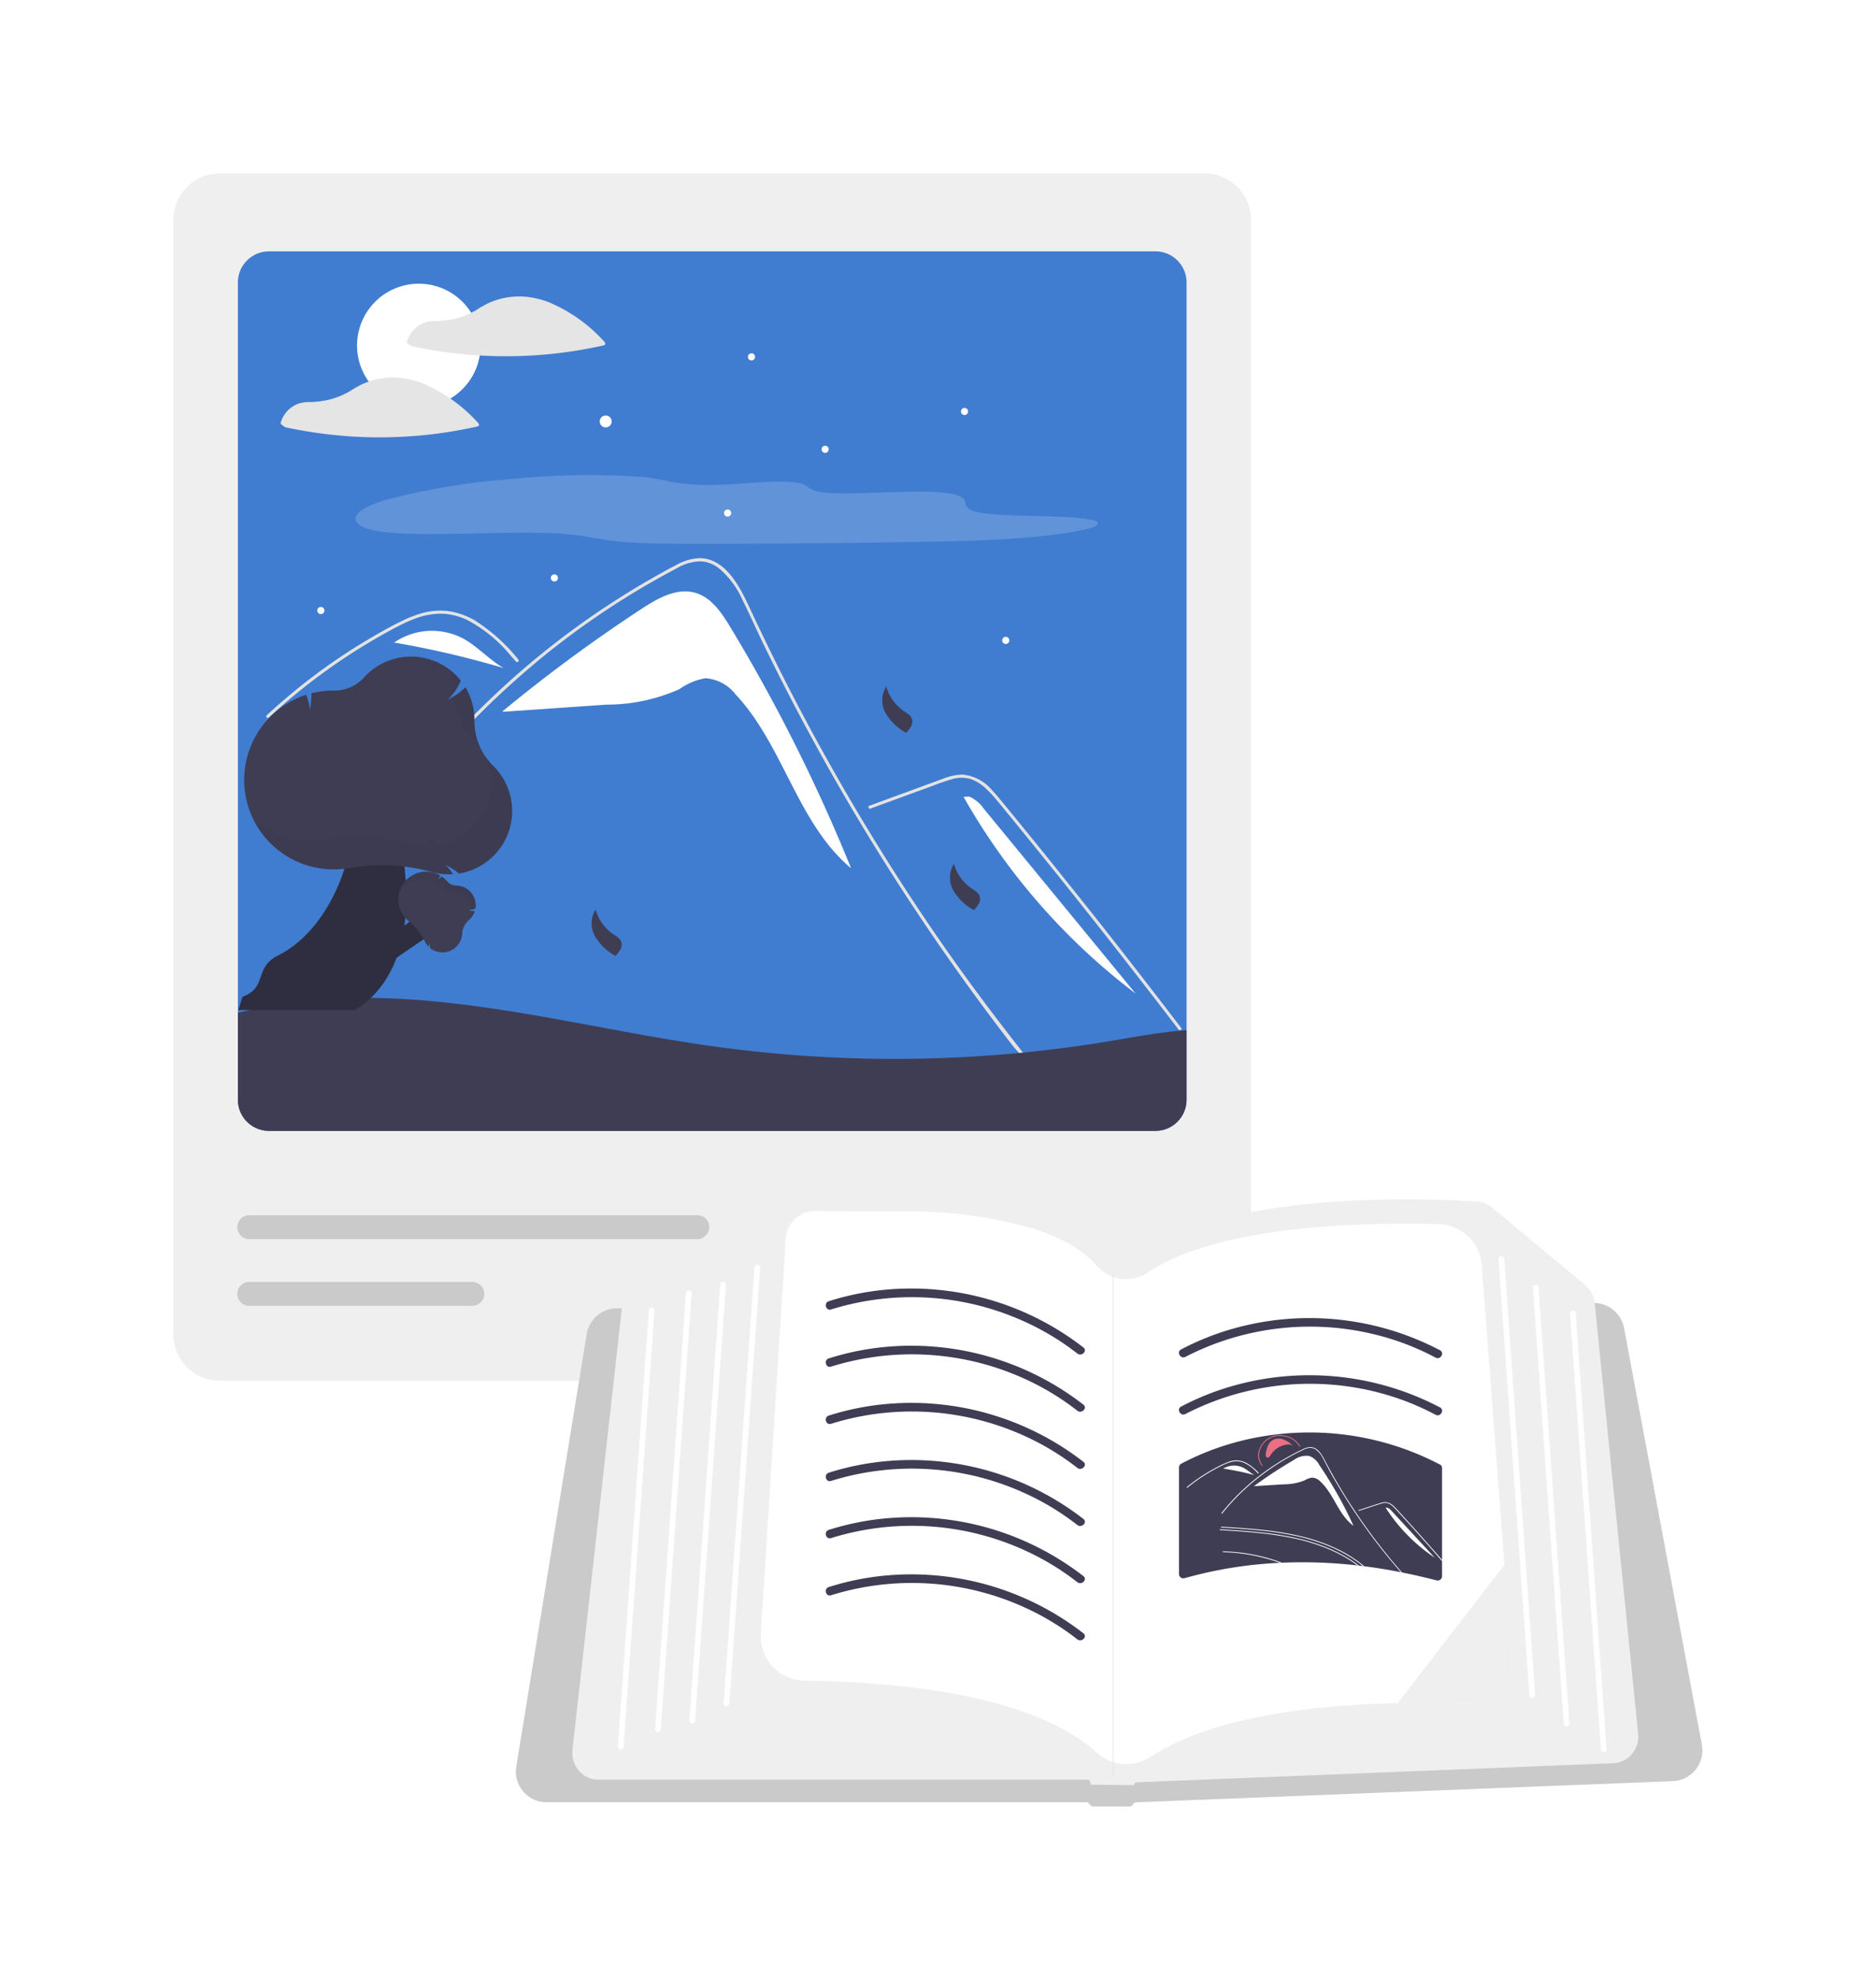 <svg xmlns="http://www.w3.org/2000/svg" xmlns:xlink="http://www.w3.org/1999/xlink" width="162.049" height="171" viewBox="0 0 162.049 171">
  <defs>
    <filter id="長方形_25162" x="15.705" y="26.02" width="94.141" height="35.955" filterUnits="userSpaceOnUse">
      <feOffset input="SourceAlpha"/>
      <feGaussianBlur stdDeviation="5" result="blur"/>
      <feFlood flood-color="#0068b7"/>
      <feComposite operator="in" in2="blur"/>
      <feComposite in="SourceGraphic"/>
    </filter>
    <filter id="長方形_25166" x="19.459" y="60.266" width="36.623" height="33.264" filterUnits="userSpaceOnUse">
      <feOffset input="SourceAlpha"/>
      <feGaussianBlur stdDeviation="5" result="blur-2"/>
      <feFlood flood-color="#0068b7"/>
      <feComposite operator="in" in2="blur-2"/>
      <feComposite in="SourceGraphic"/>
    </filter>
    <filter id="長方形_25167" x="6.838" y="42.094" width="52.4" height="48.418" filterUnits="userSpaceOnUse">
      <feOffset input="SourceAlpha"/>
      <feGaussianBlur stdDeviation="5" result="blur-3"/>
      <feFlood flood-color="#0068b7"/>
      <feComposite operator="in" in2="blur-3"/>
      <feComposite in="SourceGraphic"/>
    </filter>
    <filter id="長方形_25163" x="24.637" y="65.471" width="30.291" height="30.992" filterUnits="userSpaceOnUse">
      <feOffset input="SourceAlpha"/>
      <feGaussianBlur stdDeviation="5" result="blur-4"/>
      <feFlood flood-color="#0068b7"/>
      <feComposite operator="in" in2="blur-4"/>
      <feComposite in="SourceGraphic"/>
    </filter>
    <filter id="長方形_25164" x="25.191" y="64.143" width="30.578" height="30.189" filterUnits="userSpaceOnUse">
      <feOffset input="SourceAlpha"/>
      <feGaussianBlur stdDeviation="5" result="blur-5"/>
      <feFlood flood-color="#0068b7"/>
      <feComposite operator="in" in2="blur-5"/>
      <feComposite in="SourceGraphic"/>
    </filter>
    <filter id="長方形_25165" x="25.803" y="63.652" width="30.199" height="30.441" filterUnits="userSpaceOnUse">
      <feOffset input="SourceAlpha"/>
      <feGaussianBlur stdDeviation="5" result="blur-6"/>
      <feFlood flood-color="#0068b7"/>
      <feComposite operator="in" in2="blur-6"/>
      <feComposite in="SourceGraphic"/>
    </filter>
    <filter id="合体_827" x="0" y="0" width="162.049" height="171" filterUnits="userSpaceOnUse">
      <feOffset input="SourceAlpha"/>
      <feGaussianBlur stdDeviation="5" result="blur-7"/>
      <feFlood flood-color="#0068b7"/>
      <feComposite operator="in" in2="blur-7"/>
      <feComposite in="SourceGraphic"/>
    </filter>
    <clipPath id="clip-path">
      <rect id="長方形_25162-2" data-name="長方形 25162" width="64.14" height="5.956" fill="none"/>
    </clipPath>
    <clipPath id="clip-path-2">
      <rect id="長方形_25166-2" data-name="長方形 25166" width="6.623" height="3.264" fill="none"/>
    </clipPath>
    <clipPath id="clip-path-3">
      <rect id="長方形_25167-2" data-name="長方形 25167" width="22.401" height="18.418" fill="none"/>
    </clipPath>
    <clipPath id="clip-path-4">
      <rect id="長方形_25163-2" data-name="長方形 25163" width="0.29" height="0.992" fill="none"/>
    </clipPath>
    <clipPath id="clip-path-5">
      <rect id="長方形_25164-2" data-name="長方形 25164" width="0.578" height="0.189" fill="none"/>
    </clipPath>
    <clipPath id="clip-path-6">
      <rect id="長方形_25165-2" data-name="長方形 25165" width="0.199" height="0.441" fill="none"/>
    </clipPath>
  </defs>
  <g id="icon_service_advertisement_1" transform="translate(-129 -1195)">
    <g transform="matrix(1, 0, 0, 1, 129, 1195)" filter="url(#合体_827)">
      <path id="合体_827-2" data-name="合体 827" d="M521.593,150H518.4a.322.322,0,0,1-.246-.138l-.1-.131a.253.253,0,0,0-.221-.094H471.21a2.607,2.607,0,0,1-.427-.035,2.644,2.644,0,0,1-2.184-3.037l5.427-33.344H442.953A3.958,3.958,0,0,1,439,109.269V12.953A3.958,3.958,0,0,1,442.953,9h85.136a3.958,3.958,0,0,1,3.953,3.953V98.7c7.9-1.523,17.111-1.077,19.579-.919a2.14,2.14,0,0,1,1.243.5L560.929,105a2.359,2.359,0,0,1,.819,1.525,2.667,2.667,0,0,1,2.533,2.157l6.725,36a2.675,2.675,0,0,1,.041.347,2.644,2.644,0,0,1-2.5,2.78l-46.414,1.831c-.093.031-.179.038-.244.149a.353.353,0,0,1-.289.207Z" transform="translate(-424 6)" fill="#407dd0" opacity="0.16"/>
    </g>
    <g id="グループ_14228" data-name="グループ 14228" transform="translate(756.207 79.173)">
      <g id="グループ_14227" data-name="グループ 14227" transform="translate(0 -24.651)">
        <path id="パス_9987" data-name="パス 9987" d="M98.792,104.222H13.655A3.958,3.958,0,0,1,9.7,100.269V3.953A3.958,3.958,0,0,1,13.655,0H98.792a3.958,3.958,0,0,1,3.953,3.953v96.316a3.958,3.958,0,0,1-3.953,3.953" transform="translate(-621.909 1155.478)" fill="#efefef"/>
        <path id="パス_9988" data-name="パス 9988" d="M93.2,5.121H16.624a2.69,2.69,0,0,0-2.686,2.686V78.392a2.689,2.689,0,0,0,2.686,2.686H93.2a2.69,2.69,0,0,0,2.686-2.686V7.807A2.691,2.691,0,0,0,93.2,5.121" transform="translate(-620.597 1157.064)" fill="#407dd0"/>
        <path id="パス_9989" data-name="パス 9989" d="M51.056,30.612c-.744-1.23-1.625-2.544-3.006-2.946-1.6-.465-3.24.46-4.633,1.371A134.969,134.969,0,0,0,31.4,37.891l.005.048,8.966-.618a15.452,15.452,0,0,0,6.3-1.34,5.532,5.532,0,0,1,2.25-.942A3.613,3.613,0,0,1,51.53,36.45c4.132,4.4,5.328,11.131,9.965,15A147.169,147.169,0,0,0,51.056,30.612" transform="translate(-615.187 1164.01)" fill="#fff"/>
        <path id="パス_9990" data-name="パス 9990" d="M78.8,68.615c-.457-.578-.643-.713-1.1-1.294Q72.2,60.2,67.36,52.6q-3.291-5.161-6.254-10.523-1.411-2.548-2.745-5.138-1.035-2.006-2.024-4.038c-.189-.386-.372-.775-.554-1.164-.43-.916-.85-1.836-1.3-2.74a7.538,7.538,0,0,0-2.09-2.8,2.853,2.853,0,0,0-1.485-.571,4.145,4.145,0,0,0-2.151.616,69.209,69.209,0,0,0-13.615,9.389A70.954,70.954,0,0,0,24.078,47.9c-.1.139-.329.007-.231-.135q.584-.823,1.189-1.631A71.258,71.258,0,0,1,43.231,29.168q1.77-1.147,3.607-2.186c.617-.35,1.236-.7,1.866-1.019a4.554,4.554,0,0,1,1.98-.613c2.4-.038,3.646,2.684,4.5,4.514q.4.864.816,1.724,1.558,3.261,3.238,6.463,1.035,1.976,2.118,3.929,3.366,6.083,7.155,11.92c3.347,5.154,6.667,9.707,10.48,14.527.1.134-.083.324-.189.189" transform="translate(-617.534 1163.331)" fill="#e3e3e3"/>
        <path id="パス_9991" data-name="パス 9991" d="M37.385,33.213c-.14-.156-.278-.312-.419-.466a12.344,12.344,0,0,0-3.818-3.14,5.532,5.532,0,0,0-2.32-.537,6.609,6.609,0,0,0-2.41.525c-.363.144-.718.309-1.067.485-.4.2-.791.415-1.181.631q-1.1.607-2.169,1.269-2.13,1.316-4.127,2.834-1.033.786-2.026,1.624-.923.78-1.809,1.6c-.127.117-.314-.072-.189-.189q.234-.218.47-.431.666-.6,1.356-1.183,1.253-1.059,2.575-2.037Q22.3,32.679,24.5,31.366q1.1-.656,2.223-1.257c.227-.121.456-.238.688-.351a10.868,10.868,0,0,1,1.636-.665,5.831,5.831,0,0,1,2.472-.244,6.442,6.442,0,0,1,2.279.788,15.412,15.412,0,0,1,3.78,3.386c.114.128-.073.318-.189.19" transform="translate(-620.018 1164.403)" fill="#e3e3e3"/>
        <path id="パス_9992" data-name="パス 9992" d="M55.687,42.56l3.58-1.31,1.777-.65A18.344,18.344,0,0,1,62.8,40a2.769,2.769,0,0,1,1.589.02,3.649,3.649,0,0,1,1.238.769,9.95,9.95,0,0,1,1.016,1.085c.386.465.768.935,1.151,1.4q2.369,2.9,4.71,5.823t4.647,5.873q2.314,2.957,4.6,5.937l.559.731c.1.135.334,0,.229-.135q-2.3-3.01-4.629-6T73.2,49.544q-2.369-2.969-4.77-5.91-.6-.733-1.2-1.464c-.338-.411-.672-.828-1.041-1.21a3.753,3.753,0,0,0-2.545-1.341,4.93,4.93,0,0,0-1.73.381c-.6.216-1.2.437-1.793.656l-3.6,1.318-.9.33C55.457,42.361,55.526,42.619,55.687,42.56Z" transform="translate(-607.713 1167.751)" fill="#e3e3e3"/>
        <path id="パス_9993" data-name="パス 9993" d="M30.063,30.736a5.779,5.779,0,0,0-5.819.417,83.05,83.05,0,0,1,9.444,2.2c-1.289-.756-2.3-1.938-3.624-2.621" transform="translate(-617.404 1164.815)" fill="#fff"/>
        <path id="パス_9994" data-name="パス 9994" d="M24.313,30.91l-.35.284c.118-.1.241-.193.368-.282l-.018,0" transform="translate(-617.491 1165.053)" fill="#efefef"/>
        <path id="パス_9995" data-name="パス 9995" d="M63.548,42.123a2.985,2.985,0,0,0-1.26-1.052l-.492.02A55.813,55.813,0,0,0,76.66,58.084L63.548,42.123" transform="translate(-605.771 1168.201)" fill="#fff"/>
        <g id="グループ_14142" data-name="グループ 14142" transform="translate(-596.501 1181.498)" opacity="0.17">
          <g id="グループ_14141" data-name="グループ 14141" transform="translate(0 0)">
            <g id="グループ_14140" data-name="グループ 14140" clip-path="url(#clip-path)">
              <path id="パス_9996" data-name="パス 9996" d="M85.573,24.226c.993-.432-1.02-.685-3.3-.768s-5.044-.079-6.5-.313c-1.411-.228-1.307-.633-1.426-1s-.66-.743-2.862-.824c-2.744-.1-7.268.289-9.34.054-1.932-.219-.783-.906-3.6-.933-1.61-.014-3.683.212-5.474.266a19.9,19.9,0,0,1-3.8-.2c-.874-.143-1.481-.324-2.464-.451a66.871,66.871,0,0,0-12.127.206,56.793,56.793,0,0,0-10.541,1.811c-2.177.689-2.779,1.369-2.271,1.945.324.367,1.153.711,3.162.859,3.76.276,10.455-.2,14.34.052,2.165.14,3.126.487,5.026.677,2.041.2,5.03.215,7.965.211q9.169-.016,18.775-.189c2.669-.048,5.467-.11,8.308-.339s5.74-.672,6.338-1.087" transform="translate(-21.693 -19.866)" fill="#fff"/>
            </g>
          </g>
        </g>
        <path id="パス_9997" data-name="パス 9997" d="M38.319,15.944a.515.515,0,1,1-.515.515.515.515,0,0,1,.515-.515" transform="translate(-613.204 1160.417)" fill="#fff"/>
        <path id="パス_9998" data-name="パス 9998" d="M47.884,11.844a.308.308,0,1,1-.309.309.31.31,0,0,1,.309-.309" transform="translate(-610.177 1159.147)" fill="#fff"/>
        <path id="パス_9999" data-name="パス 9999" d="M34.885,26.419a.308.308,0,1,1-.309.309.31.31,0,0,1,.309-.309" transform="translate(-614.204 1163.662)" fill="#fff"/>
        <path id="パス_10000" data-name="パス 10000" d="M61.934,15.443a.308.308,0,1,1-.309.309.309.309,0,0,1,.309-.309" transform="translate(-605.824 1160.262)" fill="#fff"/>
        <path id="パス_10001" data-name="パス 10001" d="M46.308,22.139a.309.309,0,1,1-.309.31.311.311,0,0,1,.309-.31" transform="translate(-610.665 1162.336)" fill="#fff"/>
        <path id="パス_10002" data-name="パス 10002" d="M52.742,17.938a.308.308,0,1,1-.309.309.31.31,0,0,1,.309-.309" transform="translate(-608.672 1161.035)" fill="#fff"/>
        <path id="パス_10003" data-name="パス 10003" d="M64.652,30.537a.308.308,0,1,1-.309.309.31.31,0,0,1,.309-.309" transform="translate(-604.982 1164.938)" fill="#fff"/>
        <path id="パス_10004" data-name="パス 10004" d="M19.483,28.568a.308.308,0,1,1-.309.309.31.31,0,0,1,.309-.309" transform="translate(-618.975 1164.328)" fill="#fff"/>
        <path id="パス_10005" data-name="パス 10005" d="M95.884,57.138v6.007A2.689,2.689,0,0,1,93.2,65.831H16.624a2.688,2.688,0,0,1-2.686-2.686V55.639a45.443,45.443,0,0,1,12.04-1.286c9.787.214,19.343,2.827,29.038,4.178a113.467,113.467,0,0,0,34.376-.474c2.143-.359,4.326-.778,6.493-.919" transform="translate(-620.597 1172.311)" fill="#3f3d54"/>
        <path id="パス_10006" data-name="パス 10006" d="M56.746,36.152a2.258,2.258,0,0,1,.034-2.341,3.8,3.8,0,0,0,1.51,2.119c.286.194.623.381.72.711a.852.852,0,0,1-.088.622,2.6,2.6,0,0,1-.39.511l-.014.051a4.6,4.6,0,0,1-1.772-1.674" transform="translate(-607.431 1165.952)" fill="#3f3d54"/>
        <path id="パス_10007" data-name="パス 10007" d="M37.576,50.859a2.258,2.258,0,0,1,.034-2.341,3.8,3.8,0,0,0,1.51,2.119c.286.194.623.381.72.711a.852.852,0,0,1-.088.622,2.6,2.6,0,0,1-.39.511l-.014.051a4.6,4.6,0,0,1-1.772-1.674" transform="translate(-613.37 1170.508)" fill="#3f3d54"/>
        <path id="パス_10008" data-name="パス 10008" d="M61.211,47.839a2.258,2.258,0,0,1,.033-2.341,3.8,3.8,0,0,0,1.51,2.119c.287.194.623.381.72.711a.846.846,0,0,1-.088.622,2.6,2.6,0,0,1-.39.511l-.014.051a4.6,4.6,0,0,1-1.771-1.674" transform="translate(-606.048 1169.573)" fill="#3f3d54"/>
        <path id="パス_10009" data-name="パス 10009" d="M27.131,17.922a5.334,5.334,0,1,1,5.335-5.335,5.335,5.335,0,0,1-5.335,5.335" transform="translate(-618.163 1157.725)" fill="#fff"/>
        <path id="パス_10010" data-name="パス 10010" d="M42.179,12.053a13.383,13.383,0,0,0-4.912-3.489,7.9,7.9,0,0,0-1.645-.413.044.044,0,0,0-.013,0l-.028-.005a6.318,6.318,0,0,0-2.351.141,6.491,6.491,0,0,0-1.095.381,9.662,9.662,0,0,0-1.027.582,6.652,6.652,0,0,1-2.269.847,7.63,7.63,0,0,1-1.219.119,2.929,2.929,0,0,0-1.026.148,2.458,2.458,0,0,0-1.5,1.623.16.16,0,0,0,.071.174c.09.065.179.139.275.2a.835.835,0,0,0,.269.073q.228.049.456.094c.562.11,1.125.21,1.69.295q1.717.259,3.453.365a38.362,38.362,0,0,0,6.947-.208,38.8,38.8,0,0,0,3.855-.667.157.157,0,0,0,.106-.194.178.178,0,0,0-.038-.064" transform="translate(-617.142 1157.985)" fill="#e5e5e5"/>
        <path id="パス_10011" data-name="パス 10011" d="M28.939,13.908a7.907,7.907,0,0,0-1.645-.414h-.013l-.028-.005a6.434,6.434,0,0,0-3.446.524,9.439,9.439,0,0,0-1.027.582,6.677,6.677,0,0,1-2.269.846,7.632,7.632,0,0,1-1.219.121,2.963,2.963,0,0,0-1.026.147,2.461,2.461,0,0,0-1.5,1.623.161.161,0,0,0,.071.176c.09.064.179.139.275.2a.835.835,0,0,0,.269.073l.456.093q.843.167,1.691.295,1.715.261,3.451.367a38.478,38.478,0,0,0,6.947-.208,38.8,38.8,0,0,0,3.855-.667.157.157,0,0,0,.106-.194.145.145,0,0,0-.038-.064,13.353,13.353,0,0,0-4.912-3.489" transform="translate(-619.722 1159.641)" fill="#e5e5e5"/>
        <path id="パス_10012" data-name="パス 10012" d="M53.631,70.736h-38.7a1.032,1.032,0,0,1,0-2.064h38.7a1.032,1.032,0,0,1,0,2.064" transform="translate(-620.608 1176.752)" fill="#cacaca"/>
        <path id="パス_10013" data-name="パス 10013" d="M34.2,75.135H14.936a1.032,1.032,0,0,1,0-2.064H34.2a1.032,1.032,0,0,1,0,2.064" transform="translate(-620.608 1178.115)" fill="#cacaca"/>
        <path id="パス_10014" data-name="パス 10014" d="M23.9,50.957l2.959-2.246L28.3,50.153l-4.82,3.3Z" transform="translate(-617.641 1170.568)" fill="#2f2e40"/>
        <path id="パス_10015" data-name="パス 10015" d="M24.088,59.42H13.967l.355-1.15c2.2-.8.964-2.508,3.057-3.555,5.119-2.559,7.1-10.2,6.351-13.216l3.354-.141s4.631,13.156-3,18.062" transform="translate(-620.588 1168.29)" fill="#2f2e40"/>
        <path id="パス_10016" data-name="パス 10016" d="M29.459,52.568a1.7,1.7,0,0,1-2.2.041l-.007-.005V52.6a1.6,1.6,0,0,0-.064-.417,1.189,1.189,0,0,1-.043.288l-.008.031-.024-.024-.056-.06a1.724,1.724,0,0,1-.261-.4,4.994,4.994,0,0,0-1.388-1.73,2.447,2.447,0,0,1-.291-.28,2.4,2.4,0,0,1,3.014-3.656l.016.008-.008.016a1.247,1.247,0,0,1-.224.322,1.614,1.614,0,0,0,.344-.249l.01-.009.012.008a2.4,2.4,0,0,1,.439.39l.014.017a1.071,1.071,0,0,0,.794.365A1.7,1.7,0,0,1,31.2,48.95a1.6,1.6,0,0,1-.025.263v.012l-.012,0a1.452,1.452,0,0,1-.595.075,1.653,1.653,0,0,0,.53.132l.024,0-.008.022a1.693,1.693,0,0,1-.491.739l-.005.007-.008.005a1.671,1.671,0,0,0-.576,1.159,1.713,1.713,0,0,1-.575,1.2" transform="translate(-617.318 1169.736)" fill="#3f3d54"/>
        <g id="グループ_14154" data-name="グループ 14154" transform="translate(-592.747 1215.743)" opacity="0.15" style="isolation: isolate">
          <g id="グループ_14153" data-name="グループ 14153" transform="translate(0 0)">
            <g id="グループ_14152" data-name="グループ 14152" clip-path="url(#clip-path-2)">
              <path id="パス_10020" data-name="パス 10020" d="M30.758,47.786a1.71,1.71,0,0,0-1.248-.578,1.071,1.071,0,0,1-.794-.365l-.013-.016a2.454,2.454,0,0,0-.44-.392l-.012-.008-.01.01a1.609,1.609,0,0,1-.344.248,1.225,1.225,0,0,0,.224-.322l.008-.014-.016-.009a2.4,2.4,0,0,0-3.552,1.552,2.4,2.4,0,0,1,3.271-.9l.025.014.014.008-.008.016a1.242,1.242,0,0,1-.223.322,1.606,1.606,0,0,0,.343-.249l.012-.009.012.008a2.439,2.439,0,0,1,.439.39l.014.016a1.067,1.067,0,0,0,.792.367,1.7,1.7,0,0,1,1.645,1.4,1.926,1.926,0,0,0,.246-.059l.012,0V49.2a1.693,1.693,0,0,0-.4-1.415" transform="translate(-24.559 -46.011)" fill="#2f2e40"/>
            </g>
          </g>
        </g>
        <path id="パス_10021" data-name="パス 10021" d="M37.5,45.172a5.478,5.478,0,0,1-4.575,5.4l-.028,0-.021-.017a5.228,5.228,0,0,0-1.145-.727,3.757,3.757,0,0,1,.606.714l.059.088-.106.005c-.09,0-.181.007-.267.007a5.528,5.528,0,0,1-1.513-.21,16.1,16.1,0,0,0-7.132-.324,7.817,7.817,0,0,1-1.3.109,7.727,7.727,0,0,1-2.431-15.061l.054-.018.021.052a3.983,3.983,0,0,1,.3,1.223,5.21,5.21,0,0,0,.131-1.358v-.048L20.2,35a7.744,7.744,0,0,1,1.877-.231h.069a3.453,3.453,0,0,0,2.571-1.14,5.476,5.476,0,0,1,7.736-.365,5.345,5.345,0,0,1,.584.621l.022.028-.014.034a4.7,4.7,0,0,1-1.085,1.594,5.356,5.356,0,0,0,1.446-1l.055-.054.038.065a5.475,5.475,0,0,1,.745,2.758v.058a5.377,5.377,0,0,0,1.576,3.86A5.515,5.515,0,0,1,37.5,45.172" transform="translate(-620.467 1165.342)" fill="#3f3d54"/>
        <g id="グループ_14157" data-name="グループ 14157" transform="translate(-605.368 1197.572)" opacity="0.15">
          <g id="グループ_14156" data-name="グループ 14156" transform="translate(0 0)">
            <g id="グループ_14155" data-name="グループ 14155" clip-path="url(#clip-path-3)">
              <path id="パス_10022" data-name="パス 10022" d="M27.077,32.138a3.867,3.867,0,0,1-.69.846,5.31,5.31,0,0,0,1.078-.673c-.127-.063-.255-.12-.388-.173" transform="translate(-11.372 -32.138)" fill="#2f2e40"/>
              <path id="パス_10023" data-name="パス 10023" d="M29.7,38.14a5.528,5.528,0,0,1,.787.959,5.6,5.6,0,0,1-.512-2.351v-.056a5.48,5.48,0,0,0-.745-2.76l-.038-.065-.055.054a5.314,5.314,0,0,1-1,.76A5.335,5.335,0,0,0,29.7,38.14" transform="translate(-10.828 -31.603)" fill="#2f2e40"/>
              <path id="パス_10024" data-name="パス 10024" d="M28.213,34.592v.056c0,.055,0,.107,0,.161a5.7,5.7,0,0,0,.648-1.117l.016-.034-.024-.029a5.571,5.571,0,0,0-.99-.957,5.49,5.49,0,0,1,.347,1.92" transform="translate(-10.914 -31.973)" fill="#2f2e40"/>
              <path id="パス_10025" data-name="パス 10025" d="M35.649,39.214a4.985,4.985,0,0,1-.7-.849A5.47,5.47,0,0,1,30.9,46.086l-.026,0-.021-.017a5.228,5.228,0,0,0-1.145-.727,3.75,3.75,0,0,1,.605.714l.059.088-.1.005c-.09.005-.181.007-.269.007a5.462,5.462,0,0,1-1.512-.21,16.105,16.105,0,0,0-7.133-.324,7.813,7.813,0,0,1-1.3.109,7.7,7.7,0,0,1-5.133-1.957A7.734,7.734,0,0,0,21.907,48.2a7.813,7.813,0,0,0,1.3-.109,16.1,16.1,0,0,1,7.133.324,5.462,5.462,0,0,0,1.512.21c.088,0,.178,0,.269-.007l.1-.005-.058-.088a3.805,3.805,0,0,0-.606-.714,5.228,5.228,0,0,1,1.145.727l.021.017.026,0a5.474,5.474,0,0,0,2.9-9.34Z" transform="translate(-14.924 -30.209)" fill="#2f2e40"/>
            </g>
          </g>
        </g>
        <g id="グループ_14145" data-name="グループ 14145" transform="translate(-587.569 1220.949)" opacity="0.15" style="isolation: isolate">
          <g id="グループ_14144" data-name="グループ 14144" transform="translate(0 0)">
            <g id="グループ_14143" data-name="グループ 14143" clip-path="url(#clip-path-4)">
              <path id="パス_10017" data-name="パス 10017" d="M28.532,50.794a1.452,1.452,0,0,1-.02.183,1.709,1.709,0,0,0,.276-.853c0-.046.008-.092.014-.139a1.613,1.613,0,0,0-.271.808" transform="translate(-28.513 -49.986)" fill="#2f2e40"/>
            </g>
          </g>
        </g>
        <g id="グループ_14148" data-name="グループ 14148" transform="translate(-587.015 1219.621)" opacity="0.15" style="isolation: isolate">
          <g id="グループ_14147" data-name="グループ 14147" transform="translate(0 0)">
            <g id="グループ_14146" data-name="グループ 14146" clip-path="url(#clip-path-5)">
              <path id="パス_10018" data-name="パス 10018" d="M28.936,49.041a1.642,1.642,0,0,0,.423.119,1.645,1.645,0,0,0,.155-.189,1.464,1.464,0,0,1-.578.069" transform="translate(-28.936 -48.972)" fill="#2f2e40"/>
            </g>
          </g>
        </g>
        <g id="グループ_14151" data-name="グループ 14151" transform="translate(-586.404 1219.131)" opacity="0.15" style="isolation: isolate">
          <g id="グループ_14150" data-name="グループ 14150" transform="translate(0 0)">
            <g id="グループ_14149" data-name="グループ 14149" clip-path="url(#clip-path-6)">
              <path id="パス_10019" data-name="パス 10019" d="M29.415,48.6a1.78,1.78,0,0,1-.012.441,1.769,1.769,0,0,0,.191-.394l.008-.024h-.024c-.055-.005-.11-.012-.164-.022" transform="translate(-29.402 -48.598)" fill="#2f2e40"/>
            </g>
          </g>
        </g>
      </g>
      <g id="グループ_14226" data-name="グループ 14226" transform="translate(7.635 2.543)">
        <path id="パス_10026" data-name="パス 10026" d="M134.072,108.492l-6.724-36a2.667,2.667,0,0,0-2.533-2.158h-.163l-4.581.164-.493.018-2.286.083-.493.016-1.47.054L85.677,71.729a1.233,1.233,0,0,1-.136,0L78.9,71.591l-2.459-.05-.079,0L74.545,71.5,58.73,71.172l-4.193-.088-2.067-.042-.5-.011-2.358-.049-.494-.01-2.412-.05-.494-.011-2.65-.055-.415-.009L40.788,70.8l-.373-.008H40.36a2.66,2.66,0,0,0-2.612,2.221l-6.081,37.361a2.647,2.647,0,0,0,2.611,3.072H80.9a.254.254,0,0,1,.222.094l.1.131a.321.321,0,0,0,.245.138h3.192a.352.352,0,0,0,.29-.207c.065-.112.152-.119.244-.15l46.414-1.83a2.644,2.644,0,0,0,2.5-2.78,2.545,2.545,0,0,0-.041-.348" transform="translate(-621.909 1155.478)" fill="#cacaca"/>
        <path id="パス_10027" data-name="パス 10027" d="M128.569,107.513l-3.748-37.135c0-.016,0-.033-.006-.048A2.358,2.358,0,0,0,124,68.806l-8.064-6.717a2.144,2.144,0,0,0-1.243-.5c-3.689-.236-22.443-1.114-29.365,4.9a1.908,1.908,0,0,1-1.549.445,1.943,1.943,0,0,1-1.344-.9,7.946,7.946,0,0,0-2.266-2.311,12.018,12.018,0,0,0-1.268-.769q-.582-.308-1.269-.594c-.395-.164-.817-.322-1.269-.473A36.06,36.06,0,0,0,66.7,60.32c-1.737-.082-3.624-.093-5.609-.034-1.813.053-3.739.163-5.724.328h-.029L41.9,68.816a2.343,2.343,0,0,0-1.089,1.735l-.027.246-4.266,38.112a2.393,2.393,0,0,0,.55,1.813,2.191,2.191,0,0,0,1.666.778H81.081c.077,0,.152.154.212.429l3.721.045c.045-.142.1-.225.147-.242l41.3-1.656a2.184,2.184,0,0,0,1.582-.81,2.362,2.362,0,0,0,.524-1.753" transform="translate(-621.909 1155.478)" fill="#efefef"/>
        <path id="パス_10028" data-name="パス 10028" d="M117.62,100.816l-.439-5.78-1.852-24.371-.276-3.605a3.82,3.82,0,0,0-3.722-3.539c-6.787-.175-19.077.132-25.108,4.173a3.344,3.344,0,0,1-4.375-.54A9.741,9.741,0,0,0,78.9,64.949a16.809,16.809,0,0,0-2.537-1.021,37.96,37.96,0,0,0-9.664-1.486l-9.232-.054h-.016a2.517,2.517,0,0,0-2.509,2.358l-.4,6.337L52.786,98.877a3.829,3.829,0,0,0,3.579,4.063c.063,0,.128.006.191.007,15.5.23,22.265,3.5,25.217,6.2a3.829,3.829,0,0,0,4.687.38c5.358-3.51,14.266-4.486,21.357-4.637,2.171-.046,4.171-.016,5.847.043a3.829,3.829,0,0,0,3.965-3.688A3.871,3.871,0,0,0,117.62,100.816Z" transform="translate(-621.909 1155.478)" fill="#fff"/>
        <path id="パス_10029" data-name="パス 10029" d="M40.69,108.878h-.018a.246.246,0,0,1-.228-.263L43.11,70.966a.244.244,0,0,1,.258-.229h.005A.247.247,0,0,1,43.6,71l-2.666,37.648a.247.247,0,0,1-.246.229" transform="translate(-621.909 1155.478)" fill="#fff"/>
        <path id="パス_10030" data-name="パス 10030" d="M43.9,107.4h-.018a.245.245,0,0,1-.228-.263l2.666-37.648a.244.244,0,0,1,.258-.229h.005a.247.247,0,0,1,.229.264l-2.666,37.648a.247.247,0,0,1-.246.229" transform="translate(-621.909 1155.478)" fill="#fff"/>
        <path id="パス_10031" data-name="パス 10031" d="M46.861,106.656h-.019a.246.246,0,0,1-.228-.263L49.28,68.744a.244.244,0,0,1,.258-.229h.005a.247.247,0,0,1,.229.264l-2.666,37.648a.247.247,0,0,1-.245.229" transform="translate(-621.909 1155.478)" fill="#fff"/>
        <path id="パス_10032" data-name="パス 10032" d="M49.822,105.176H49.8a.246.246,0,0,1-.228-.263l2.666-37.648a.244.244,0,0,1,.258-.229h.005a.247.247,0,0,1,.229.264l-2.666,37.648a.247.247,0,0,1-.246.229" transform="translate(-621.909 1155.478)" fill="#fff"/>
        <path id="パス_10033" data-name="パス 10033" d="M125.594,109.125h.018a.246.246,0,0,0,.228-.263l-2.666-37.648a.244.244,0,0,0-.258-.229h0a.247.247,0,0,0-.229.264l2.666,37.648a.247.247,0,0,0,.246.229" transform="translate(-621.909 1155.478)" fill="#fff"/>
        <path id="パス_10034" data-name="パス 10034" d="M122.385,106.9h.018a.246.246,0,0,0,.228-.263l-2.666-37.648a.244.244,0,0,0-.258-.229h0a.247.247,0,0,0-.229.264l2.666,37.648a.247.247,0,0,0,.246.229" transform="translate(-621.909 1155.478)" fill="#fff"/>
        <path id="パス_10035" data-name="パス 10035" d="M119.423,104.435h.018a.246.246,0,0,0,.228-.263L117,66.523a.244.244,0,0,0-.258-.229h-.005a.247.247,0,0,0-.229.264l2.666,37.648a.247.247,0,0,0,.246.229" transform="translate(-621.909 1155.478)" fill="#fff"/>
        <path id="パス_10036" data-name="パス 10036" d="M58.853,70.893a23.5,23.5,0,0,1,17.041,1.2A22.382,22.382,0,0,1,80.128,74.7c.371.291.9-.23.524-.524A24.258,24.258,0,0,0,63.626,69.18a23.34,23.34,0,0,0-4.97,1C58.2,70.323,58.4,71.038,58.853,70.893Z" transform="translate(-621.909 1155.478)" fill="#3f3d54"/>
        <path id="パス_10037" data-name="パス 10037" d="M89.466,74.984a23.493,23.493,0,0,1,16.99-1.768,22.378,22.378,0,0,1,4.62,1.837c.42.224.8-.415.374-.64A24.28,24.28,0,0,0,93.8,72.489a23.312,23.312,0,0,0-4.711,1.856c-.422.221-.048.861.374.639" transform="translate(-621.909 1155.478)" fill="#3f3d54"/>
        <path id="パス_10038" data-name="パス 10038" d="M89.466,79.92a23.493,23.493,0,0,1,16.99-1.768,22.378,22.378,0,0,1,4.62,1.837c.42.224.8-.415.374-.64A24.28,24.28,0,0,0,93.8,77.425a23.312,23.312,0,0,0-4.711,1.856c-.422.221-.048.861.374.639" transform="translate(-621.909 1155.478)" fill="#3f3d54"/>
        <path id="パス_10039" data-name="パス 10039" d="M111.631,84.592a.317.317,0,0,0-.182-.307A24.286,24.286,0,0,0,97.47,81.667c-.031,0-.058.007-.091.009h0a.644.644,0,0,0-.088.014,23.388,23.388,0,0,0-8.2,2.526.375.375,0,0,0-.182.322v9.208a.373.373,0,0,0,.38.368.382.382,0,0,0,.089-.013c.113-.032.227-.064.343-.094a36.684,36.684,0,0,1,7.9-1.236l.173-.007a41.392,41.392,0,0,1,6.519.234q.067,0,.135.015c.111.012.225.025.336.04.045,0,.087.009.128.016.433.055.862.116,1.292.183q.932.148,1.863.331c.039.007.079.017.119.024,1,.2,1.988.428,2.976.682a.376.376,0,0,0,.457-.27.372.372,0,0,0,.011-.088V84.606a.024.024,0,0,0,0-.014" transform="translate(-621.909 1155.478)" fill="#3f3d54"/>
        <path id="パス_10040" data-name="パス 10040" d="M98.05,82.168a1.219,1.219,0,0,0-.872-.077,1.035,1.035,0,0,0-.582.547,2.641,2.641,0,0,0-.191.752c-.015.1-.016.23.086.277a.216.216,0,0,0,.22-.043.659.659,0,0,0,.129-.18,1.951,1.951,0,0,1,1.65-.9l.274.109a3.225,3.225,0,0,0-.714-.488" transform="translate(-621.909 1155.478)" fill="#e96f83"/>
        <path id="パス_10041" data-name="パス 10041" d="M101.009,84.291a1.608,1.608,0,0,0-.857-.748,1.834,1.834,0,0,0-1.322.348A38.553,38.553,0,0,0,95.4,86.139l0,.012,2.557-.157a4.879,4.879,0,0,0,1.8-.34,1.682,1.682,0,0,1,.642-.239,1.068,1.068,0,0,1,.743.358c1.179,1.117,1.52,2.825,2.842,3.807a35.866,35.866,0,0,0-2.977-5.289" transform="translate(-621.909 1155.478)" fill="#fff"/>
        <path id="パス_10042" data-name="パス 10042" d="M97.8,92.763l-.173.007c-.412-.148-.834-.278-1.261-.392-.276-.074-.558-.141-.839-.2-.319-.07-.639-.124-.96-.171a15.184,15.184,0,0,0-1.844-.155.034.034,0,0,1-.037-.03.034.034,0,0,1,.03-.037h.007c.079,0,.158,0,.235.008a15.238,15.238,0,0,1,1.846.18c.318.052.637.113.952.182.287.065.573.136.854.215q.6.171,1.19.39" transform="translate(-621.909 1155.478)" fill="#fff"/>
        <path id="パス_10043" data-name="パス 10043" d="M104.916,93.069c-.042-.007-.084-.012-.128-.017-.171-.141-.343-.274-.524-.4-.224-.163-.456-.316-.693-.459a12.2,12.2,0,0,0-1.639-.834,16.278,16.278,0,0,0-2.769-.874,27.46,27.46,0,0,0-3.275-.513c-1.1-.114-2.207-.183-3.313-.252-.047,0-.049-.072,0-.069l.417.027c1.118.069,2.237.148,3.347.274a25.491,25.491,0,0,1,3.27.567,15.923,15.923,0,0,1,2.681.921,12.053,12.053,0,0,1,1.441.768c.294.185.578.382.849.592.114.089.227.178.336.274" transform="translate(-621.909 1155.478)" fill="#fff"/>
        <path id="パス_10044" data-name="パス 10044" d="M104.452,93.013c-.045-.007-.09-.012-.136-.015-.052-.042-.106-.081-.16-.121a11.389,11.389,0,0,0-1.187-.743,12.723,12.723,0,0,0-1.148-.55,16.189,16.189,0,0,0-2.769-.874,27.683,27.683,0,0,0-3.276-.513c-1.1-.114-2.206-.183-3.312-.252-.047,0-.047-.071,0-.069.141.01.279.017.417.027,1.118.069,2.236.148,3.347.274a25.492,25.492,0,0,1,3.27.568,15.83,15.83,0,0,1,2.681.92q.489.222.955.484a10.065,10.065,0,0,1,1.318.864" transform="translate(-621.909 1155.478)" fill="#fff"/>
        <path id="パス_10045" data-name="パス 10045" d="M108.189,93.607c-.039-.007-.079-.017-.118-.025-.045-.047-.087-.1-.129-.145-.212-.245-.422-.491-.629-.741-.817-.972-1.592-1.974-2.323-3q-.94-1.311-1.784-2.673c-.269-.43-.528-.864-.783-1.3q-.3-.511-.577-1.025c-.054-.1-.106-.2-.158-.3-.121-.232-.242-.466-.37-.7a1.977,1.977,0,0,0-.6-.711.878.878,0,0,0-.424-.145,1.282,1.282,0,0,0-.612.158A19.923,19.923,0,0,0,95.8,85.391a18.753,18.753,0,0,0-3.154,3.117c-.029.034-.094,0-.067-.035.112-.138.225-.276.339-.412A18.893,18.893,0,0,1,95.9,85.225l.009-.007c.1-.077.193-.151.292-.222a20.083,20.083,0,0,1,1.9-1.244q.5-.292,1.029-.556c.087-.044.176-.088.264-.13s.178-.087.267-.129a1.466,1.466,0,0,1,.565-.155c.686-.01,1.039.681,1.284,1.147.076.146.155.292.232.437.3.551.6,1.1.925,1.639.195.336.4.669.6,1,.294.471.6.938.909,1.4l0,0c.363.548.741,1.086,1.131,1.622q1,1.373,2.1,2.685.378.451.768.891" transform="translate(-621.909 1155.478)" fill="#fff"/>
        <path id="パス_10046" data-name="パス 10046" d="M111.634,92.519v.114c-.244-.287-.494-.571-.74-.854-.1-.119-.208-.237-.311-.356q-.66-.747-1.326-1.491c-.447-.493-.893-.987-1.345-1.478-.109-.118-.217-.237-.328-.355a2.607,2.607,0,0,0-.289-.277,1.063,1.063,0,0,0-.353-.195.885.885,0,0,0-.454,0c-.17.04-.333.1-.5.153s-.338.111-.508.166l-1.019.333a.033.033,0,0,1-.044-.019h0a.035.035,0,0,1,.019-.045l.006,0,.257-.081c.343-.114.683-.225,1.026-.336.171-.057.341-.111.511-.165a1.519,1.519,0,0,1,.494-.1,1.112,1.112,0,0,1,.725.341c.107.1.2.2.3.308l.341.37q.684.749,1.36,1.5t1.342,1.513l.1.111c.249.281.493.565.74.849" transform="translate(-621.909 1155.478)" fill="#fff"/>
        <path id="パス_10047" data-name="パス 10047" d="M99.383,82.707l-.068.03a1.866,1.866,0,0,0-1.505-.911,1.787,1.787,0,0,0-1.979,1.5,1.483,1.483,0,0,0,.3,1.035l-.064.037a1.551,1.551,0,0,1-.313-1.078,1.863,1.863,0,0,1,2.061-1.563,1.941,1.941,0,0,1,1.567.949" transform="translate(-621.909 1155.478)" fill="#e96f83"/>
        <path id="パス_10048" data-name="パス 10048" d="M94.39,84.527a1.821,1.821,0,0,0-1.66.106,26.33,26.33,0,0,1,2.694.559c-.368-.191-.655-.492-1.034-.665" transform="translate(-621.909 1155.478)" fill="#fff"/>
        <path id="パス_10049" data-name="パス 10049" d="M92.725,84.631l-.1.072c.034-.025.069-.049.105-.071Z" transform="translate(-621.909 1155.478)" fill="#fff"/>
        <path id="パス_10050" data-name="パス 10050" d="M107.257,88.277a.841.841,0,0,0-.359-.267l-.141,0A14.822,14.822,0,0,0,111,92.329l-3.74-4.052" transform="translate(-621.909 1155.478)" fill="#fff"/>
        <path id="パス_10051" data-name="パス 10051" d="M95.733,85.05l-.119-.118a3.462,3.462,0,0,0-1.089-.8A1.735,1.735,0,0,0,93.863,84a2.1,2.1,0,0,0-.687.134c-.1.036-.205.078-.305.123s-.225.105-.337.16c-.208.1-.415.21-.618.322q-.607.334-1.177.72-.3.2-.578.412-.264.2-.516.406c-.036.03-.09-.018-.054-.048l.134-.109q.19-.153.387-.3.357-.27.734-.517.585-.387,1.211-.72.313-.167.634-.319c.065-.031.13-.061.2-.089A3.431,3.431,0,0,1,93.354,84a1.845,1.845,0,0,1,.705-.062,2.012,2.012,0,0,1,.65.2,4.309,4.309,0,0,1,1.078.86c.032.032-.021.081-.054.048" transform="translate(-621.909 1155.478)" fill="#fff"/>
        <path id="パス_10052" data-name="パス 10052" d="M58.853,75.829a23.5,23.5,0,0,1,17.041,1.2,22.382,22.382,0,0,1,4.234,2.608c.371.291.9-.23.524-.524a24.258,24.258,0,0,0-17.026-4.993,23.34,23.34,0,0,0-4.97,1C58.2,75.259,58.4,75.974,58.853,75.829Z" transform="translate(-621.909 1155.478)" fill="#3f3d54"/>
        <path id="パス_10053" data-name="パス 10053" d="M58.853,80.766a23.5,23.5,0,0,1,17.041,1.2,22.382,22.382,0,0,1,4.234,2.608c.371.291.9-.23.524-.524a24.258,24.258,0,0,0-17.026-4.993,23.34,23.34,0,0,0-4.97,1C58.2,80.2,58.4,80.911,58.853,80.766Z" transform="translate(-621.909 1155.478)" fill="#3f3d54"/>
        <path id="パス_10054" data-name="パス 10054" d="M58.853,85.7a23.5,23.5,0,0,1,17.041,1.2,22.382,22.382,0,0,1,4.234,2.608c.371.291.9-.23.524-.524a24.258,24.258,0,0,0-17.026-4.993,23.34,23.34,0,0,0-4.97,1C58.2,85.132,58.4,85.847,58.853,85.7Z" transform="translate(-621.909 1155.478)" fill="#3f3d54"/>
        <path id="パス_10055" data-name="パス 10055" d="M58.853,90.638a23.5,23.5,0,0,1,17.041,1.2,22.382,22.382,0,0,1,4.234,2.608c.371.291.9-.23.524-.524a24.258,24.258,0,0,0-17.026-4.993,23.34,23.34,0,0,0-4.97,1C58.2,90.068,58.4,90.783,58.853,90.638Z" transform="translate(-621.909 1155.478)" fill="#3f3d54"/>
        <path id="パス_10056" data-name="パス 10056" d="M58.853,95.574a23.5,23.5,0,0,1,17.041,1.2,22.382,22.382,0,0,1,4.234,2.608c.371.291.9-.23.524-.524a24.258,24.258,0,0,0-17.026-4.993,23.34,23.34,0,0,0-4.97,1C58.2,95,58.4,95.719,58.853,95.574Z" transform="translate(-621.909 1155.478)" fill="#3f3d54"/>
        <rect id="長方形_25168" data-name="長方形 25168" width="0.064" height="43.468" transform="translate(-538.72 1223.173)" fill="#e5e5e5"/>
        <path id="パス_10057" data-name="パス 10057" d="M116.566,103.76a3.837,3.837,0,0,1-2.9,1.176c-1.677-.059-3.677-.089-5.848-.043l-.012-.011,9.409-12.2.406,8.133a3.839,3.839,0,0,1-1.054,2.943" transform="translate(-621.909 1155.478)" fill="#efefef"/>
      </g>
    </g>
  </g>
</svg>
